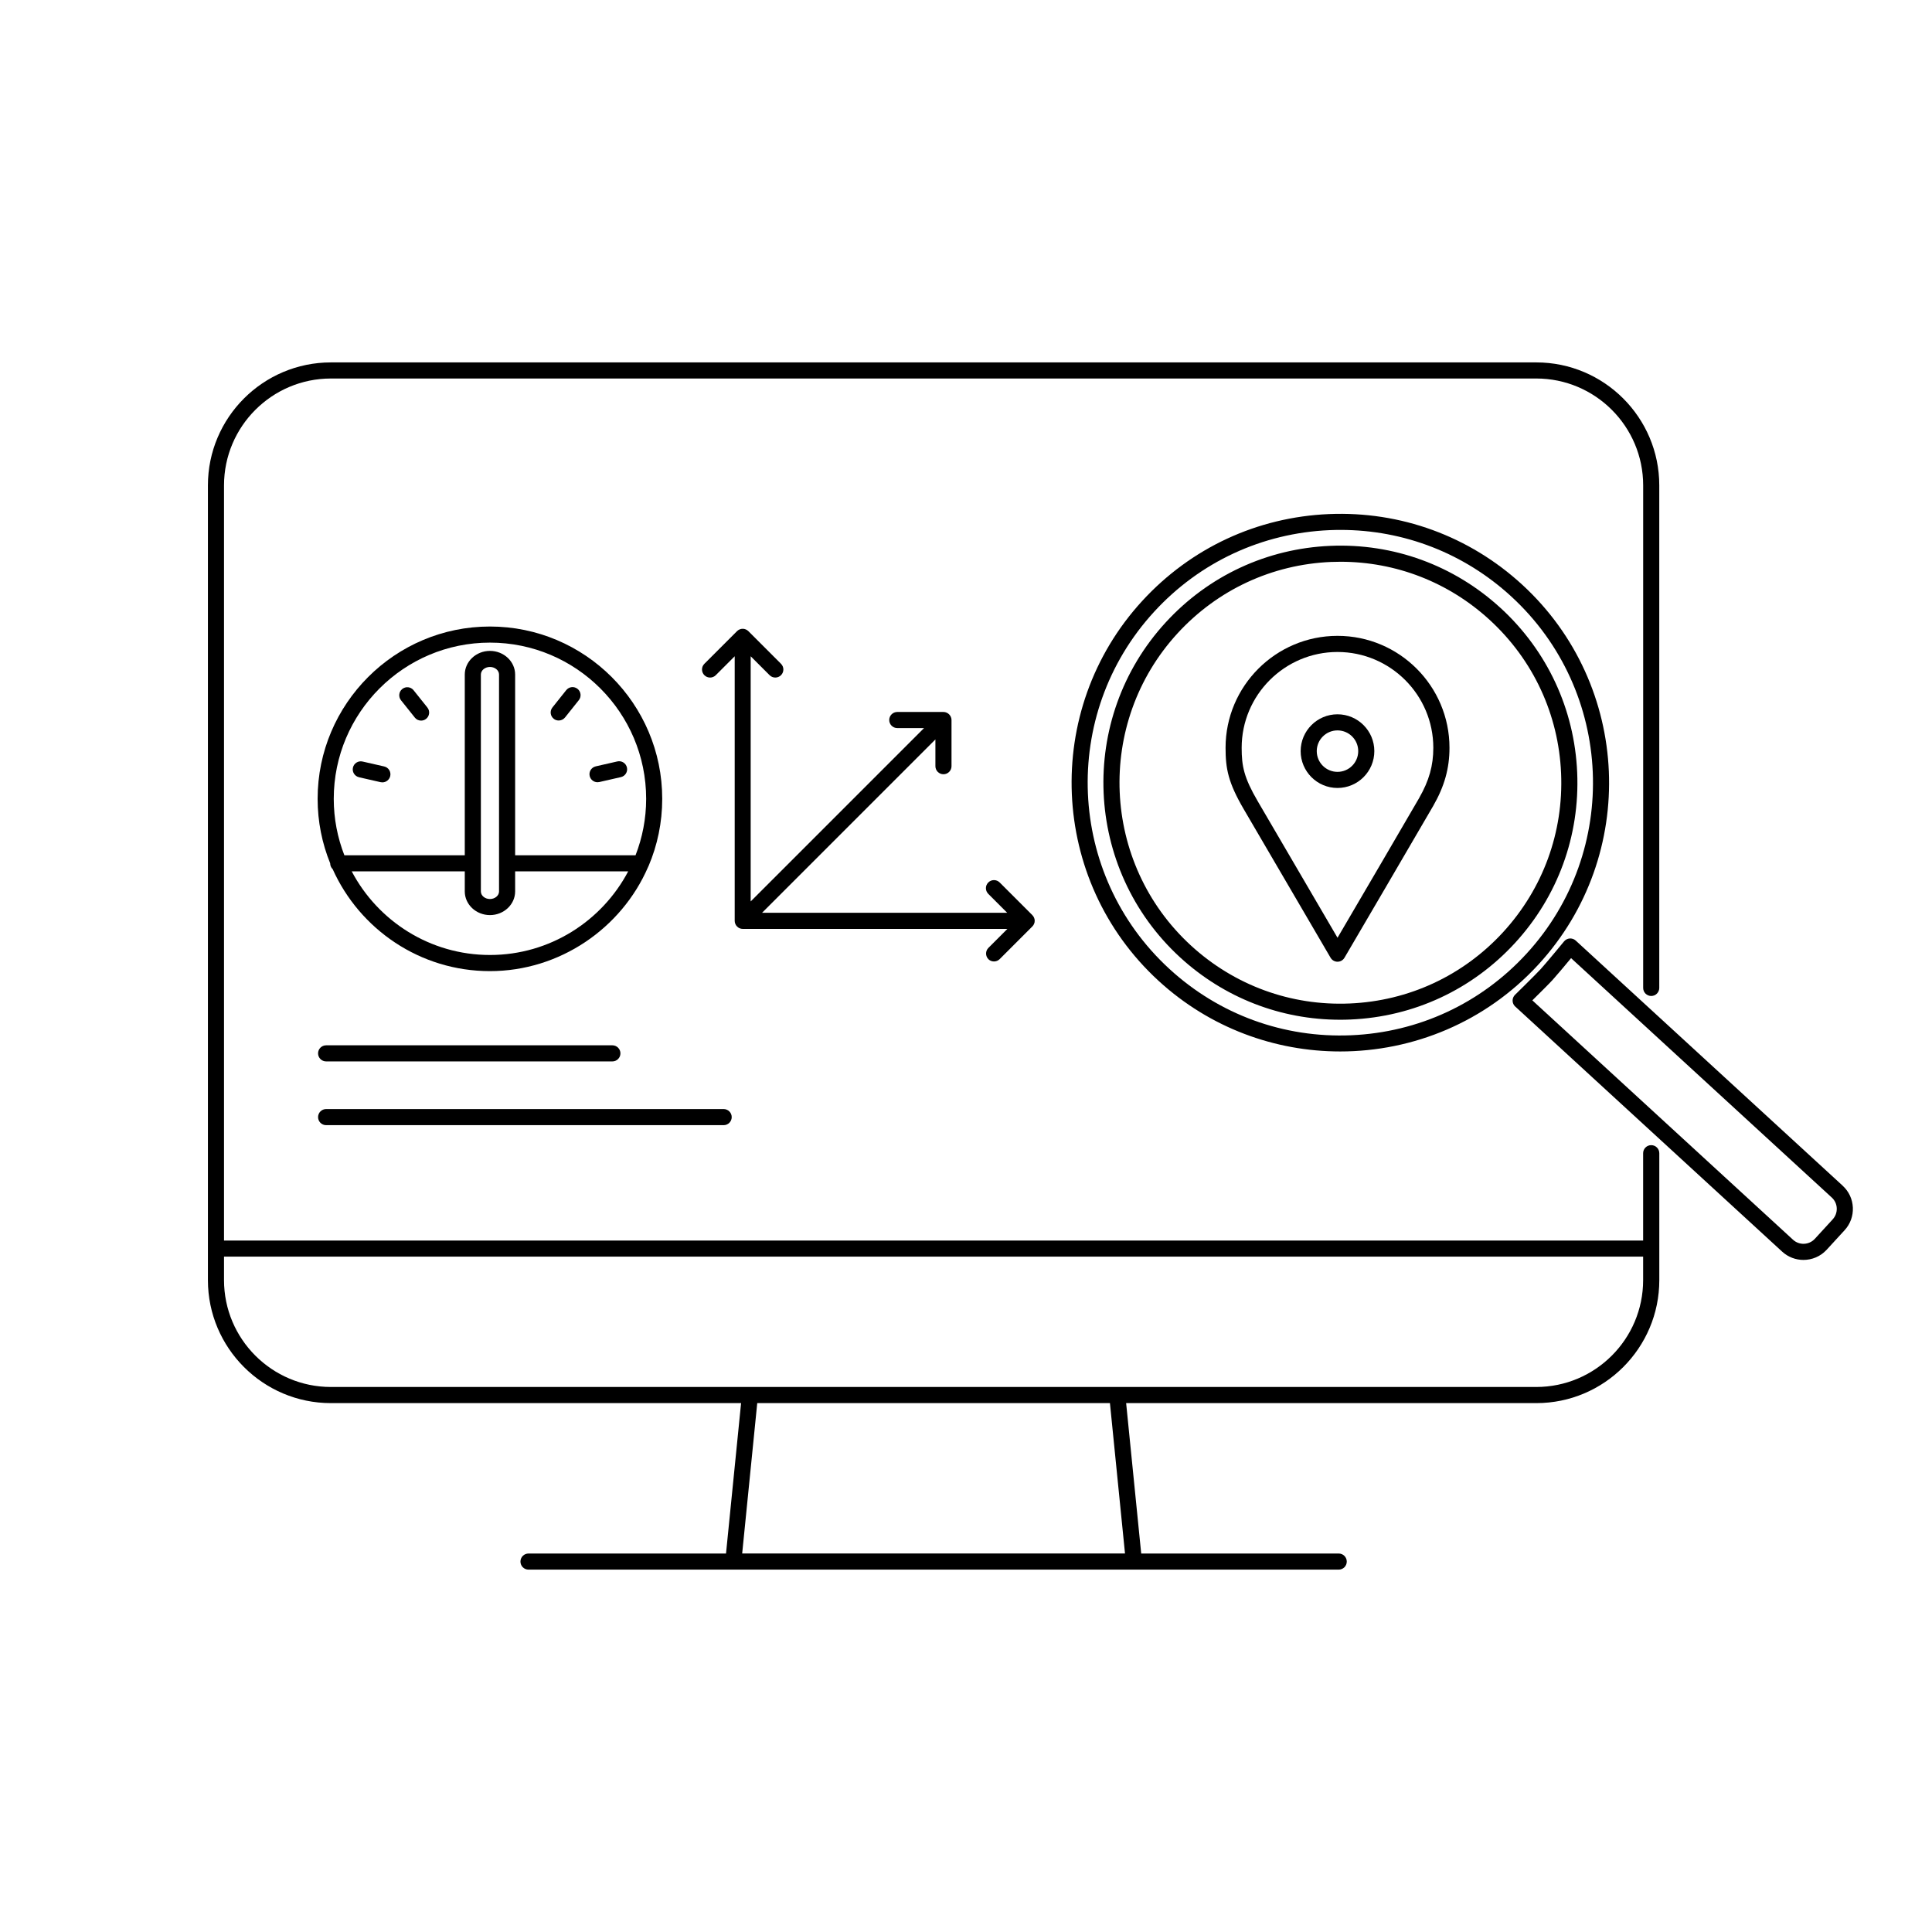 <?xml version="1.0" encoding="UTF-8"?>
<svg id="Ebene_1" data-name="Ebene 1" xmlns="http://www.w3.org/2000/svg" viewBox="0 0 600 600">
  <path d="M415.37,197.47c-19.17,0-34.76,15.59-34.76,34.76,0,6.51.82,10.81,5.67,19.11l26.94,46.09c.45.77,1.27,1.24,2.16,1.24h0c.89,0,1.71-.47,2.16-1.24.24-.41,24.34-41.54,27.57-47.17,3.49-6.09,5.04-11.65,5.04-18.03,0-19.17-15.59-34.76-34.76-34.76ZM440.76,247.79c-2.64,4.61-19.35,33.15-25.38,43.44l-24.78-42.4c-4.29-7.35-4.99-10.91-4.99-16.59,0-16.41,13.35-29.76,29.76-29.76s29.76,13.35,29.76,29.76c0,5.53-1.31,10.18-4.38,15.55Z"/>
  <path d="M415.37,221.83c-6.31,0-11.44,5.13-11.44,11.44s5.13,11.44,11.44,11.44,11.44-5.13,11.44-11.44-5.13-11.44-11.44-11.44ZM415.37,239.71c-3.55,0-6.44-2.89-6.44-6.44s2.89-6.44,6.44-6.44,6.44,2.89,6.44,6.44-2.89,6.44-6.44,6.44Z"/>
  <path d="M201.42,268.95c2.73-6.42,4.24-13.47,4.24-20.87,0-29.5-24-53.51-53.51-53.51s-53.51,24-53.51,53.51c0,7.08,1.39,13.84,3.9,20.03,0,0,0,0,0,.01,0,.71.3,1.35.78,1.81,8.37,18.64,27.1,31.66,48.82,31.66s40.86-13.3,49.1-32.27c.06-.12.12-.24.16-.36ZM152.16,199.57c26.75,0,48.51,21.76,48.51,48.51,0,6.18-1.18,12.1-3.3,17.54h-37.39v-56.13c0-4.05-3.51-7.35-7.82-7.35s-7.82,3.3-7.82,7.35v56.13h-37.39c-2.12-5.44-3.3-11.36-3.3-17.54,0-26.75,21.76-48.51,48.51-48.51ZM149.34,209.48c0-1.29,1.27-2.35,2.82-2.35s2.82,1.05,2.82,2.35v67.37c0,1.29-1.27,2.35-2.82,2.35s-2.82-1.05-2.82-2.35v-67.37ZM152.16,296.58c-18.61,0-34.8-10.54-42.93-25.97h35.11v6.23c0,4.05,3.51,7.35,7.82,7.35s7.82-3.3,7.82-7.35v-6.23h35.11c-8.13,15.42-24.32,25.97-42.93,25.97Z"/>
  <path d="M111.48,241.38l6.71,1.53c.19.04.37.06.56.06,1.14,0,2.17-.79,2.44-1.95.31-1.35-.54-2.69-1.88-2.99l-6.71-1.53c-1.34-.31-2.69.54-2.99,1.88-.31,1.35.54,2.69,1.88,2.99Z"/>
  <path d="M128.82,222.85c.49.62,1.22.94,1.96.94.55,0,1.1-.18,1.56-.55,1.08-.86,1.25-2.44.39-3.51l-4.29-5.37c-.86-1.08-2.43-1.25-3.51-.39-1.08.86-1.25,2.44-.39,3.51l4.29,5.37Z"/>
  <path d="M171.95,223.22c.46.37,1.01.54,1.56.54.73,0,1.46-.32,1.96-.94l4.29-5.38c.86-1.08.68-2.65-.4-3.51-1.08-.86-2.65-.68-3.51.4l-4.29,5.38c-.86,1.08-.68,2.65.4,3.51Z"/>
  <path d="M185.56,242.93c.19,0,.37-.02.56-.06l6.7-1.53c1.35-.31,2.19-1.65,1.88-2.99-.31-1.35-1.65-2.19-2.99-1.88l-6.7,1.53c-1.35.31-2.19,1.65-1.88,2.99.27,1.16,1.29,1.94,2.43,1.94Z"/>
  <path d="M472.73,181.57c-16.43-15.08-37.75-22.86-60.03-21.92-22.28.95-42.86,10.52-57.95,26.95-31.14,33.91-28.88,86.84,5.03,117.98,16.01,14.7,36.25,21.96,56.44,21.96,22.58,0,45.1-9.08,61.54-26.99,31.14-33.91,28.88-86.84-5.03-117.98ZM474.08,296.17c-14.18,15.45-33.53,24.44-54.48,25.34-20.95.89-40.99-6.42-56.44-20.61-31.88-29.27-34.01-79.03-4.73-110.92,14.18-15.45,33.53-24.44,54.48-25.34,1.15-.05,2.29-.07,3.43-.07,19.7,0,38.41,7.27,53.01,20.68,31.88,29.28,34,79.03,4.73,110.92Z"/>
  <path d="M466.05,188.85c-14.49-13.3-33.3-20.17-52.93-19.33-19.65.84-37.79,9.28-51.09,23.76-27.46,29.9-25.46,76.57,4.44,104.02,13.69,12.57,31.24,19.39,49.72,19.39,1.07,0,2.14-.02,3.21-.07,19.65-.84,37.79-9.28,51.09-23.76,13.3-14.48,20.16-33.28,19.32-52.93-.84-19.65-9.28-37.79-23.76-51.09ZM466.81,289.49c-12.4,13.5-29.31,21.37-47.62,22.15-18.3.79-35.83-5.62-49.34-18.01-27.87-25.59-29.73-69.09-4.14-96.96,12.4-13.5,29.31-21.37,47.62-22.15,1-.04,2-.06,2.99-.06,17.22,0,33.58,6.36,46.34,18.08,13.5,12.4,21.37,29.31,22.15,47.62s-5.62,35.83-18.01,49.34Z"/>
  <path d="M572.26,368.23l-82.91-76.13c-.5-.46-1.19-.7-1.86-.65-.68.05-1.32.38-1.76.91-.06.07-5.6,6.8-7.27,8.62-1.67,1.82-7.9,7.91-7.96,7.97-.49.48-.76,1.14-.75,1.83s.3,1.34.81,1.8l82.91,76.13c1.88,1.72,4.25,2.57,6.61,2.57,2.65,0,5.28-1.06,7.21-3.16l5.56-6.06c1.77-1.92,2.68-4.42,2.57-7.03-.11-2.61-1.23-5.02-3.16-6.79ZM569.17,378.67l-5.56,6.06c-1.79,1.94-4.82,2.07-6.76.29l-80.97-74.35c2.03-2,5.11-5.05,6.27-6.32s3.95-4.6,5.76-6.79l80.97,74.35c.94.86,1.49,2.04,1.54,3.32s-.39,2.5-1.26,3.44Z"/>
  <path d="M512.79,355.64c-1.38,0-2.5,1.12-2.5,2.5v27.12H69.57v-234.52c0-18.3,14.89-33.19,33.19-33.19h374.35c18.3,0,33.19,14.89,33.19,33.19v156.07c0,1.38,1.12,2.5,2.5,2.5s2.5-1.12,2.5-2.5v-156.07c0-21.06-17.13-38.19-38.19-38.19H102.76c-21.06,0-38.19,17.13-38.19,38.19v246.82c0,21.06,17.13,38.19,38.19,38.19h127.39l-4.68,46.71h-61.34c-1.38,0-2.5,1.12-2.5,2.5s1.12,2.5,2.5,2.5h251.62c1.38,0,2.5-1.12,2.5-2.5s-1.12-2.5-2.5-2.5h-61.34l-4.68-46.71h127.39c21.06,0,38.19-17.13,38.19-38.19v-39.42c0-1.38-1.12-2.5-2.5-2.5ZM349.38,482.45h-118.89l4.68-46.71h109.53l4.68,46.71ZM477.11,430.74H102.76c-18.3,0-33.19-14.89-33.19-33.19v-7.3h440.72v7.3c0,18.3-14.89,33.19-33.19,33.19Z"/>
  <path d="M101.28,324.63c-1.38,0-2.5,1.12-2.5,2.5s1.12,2.5,2.5,2.5h88.9c1.38,0,2.5-1.12,2.5-2.5s-1.12-2.5-2.5-2.5h-88.9Z"/>
  <path d="M101.28,349.43h123.46c1.38,0,2.5-1.12,2.5-2.5s-1.12-2.5-2.5-2.5h-123.46c-1.38,0-2.5,1.12-2.5,2.5s1.12,2.5,2.5,2.5Z"/>
  <path d="M306.92,297.86c.49.49,1.13.73,1.77.73s1.28-.24,1.77-.73l10.14-10.14c.12-.12.22-.25.31-.38.04-.06.06-.12.1-.18.05-.08.1-.16.13-.25.03-.08.05-.16.08-.24.02-.07.05-.14.07-.22.06-.32.06-.66,0-.98-.02-.08-.04-.15-.07-.22-.02-.08-.04-.16-.08-.24-.04-.09-.09-.17-.13-.25-.03-.06-.06-.12-.1-.18-.09-.14-.2-.27-.31-.38l-10.14-10.14c-.98-.98-2.56-.98-3.54,0s-.98,2.56,0,3.54l5.88,5.88h-76.14l53.84-53.84v8.31c0,1.38,1.12,2.5,2.5,2.5s2.5-1.12,2.5-2.5v-14.34c0-.16-.02-.33-.05-.49-.02-.08-.04-.15-.07-.22-.02-.08-.04-.16-.08-.24-.04-.09-.09-.17-.13-.25-.03-.06-.06-.12-.1-.18-.18-.27-.42-.51-.69-.69-.06-.04-.12-.06-.18-.1-.08-.05-.16-.1-.25-.13-.08-.03-.16-.05-.24-.08-.07-.02-.15-.05-.22-.07-.16-.03-.33-.05-.49-.05h-14.34c-1.38,0-2.5,1.12-2.5,2.5s1.12,2.5,2.5,2.5h8.31l-53.84,53.84v-76.14l5.88,5.88c.49.49,1.13.73,1.77.73s1.28-.24,1.77-.73c.98-.98.98-2.56,0-3.54l-10.14-10.14c-.12-.12-.25-.22-.38-.31-.06-.04-.12-.06-.18-.1-.08-.05-.16-.1-.25-.13-.08-.03-.16-.05-.24-.08-.07-.02-.15-.05-.22-.07-.32-.06-.66-.06-.98,0-.08.02-.15.04-.22.07-.08.02-.17.04-.24.08-.09.04-.17.09-.25.13-.06.03-.12.06-.18.1-.14.09-.27.2-.38.31l-10.14,10.14c-.98.98-.98,2.56,0,3.54s2.56.98,3.54,0l5.88-5.88v82.17c0,.16.02.33.05.49.02.08.04.15.07.22.02.08.04.17.08.25.04.09.09.17.13.25.03.06.06.12.1.18.18.27.42.51.69.69.06.04.12.06.18.1.08.05.16.1.25.13.08.03.16.05.25.08.07.02.14.05.22.06.16.03.33.05.49.05h82.17l-5.88,5.88c-.98.98-.98,2.56,0,3.54Z"/>
</svg>